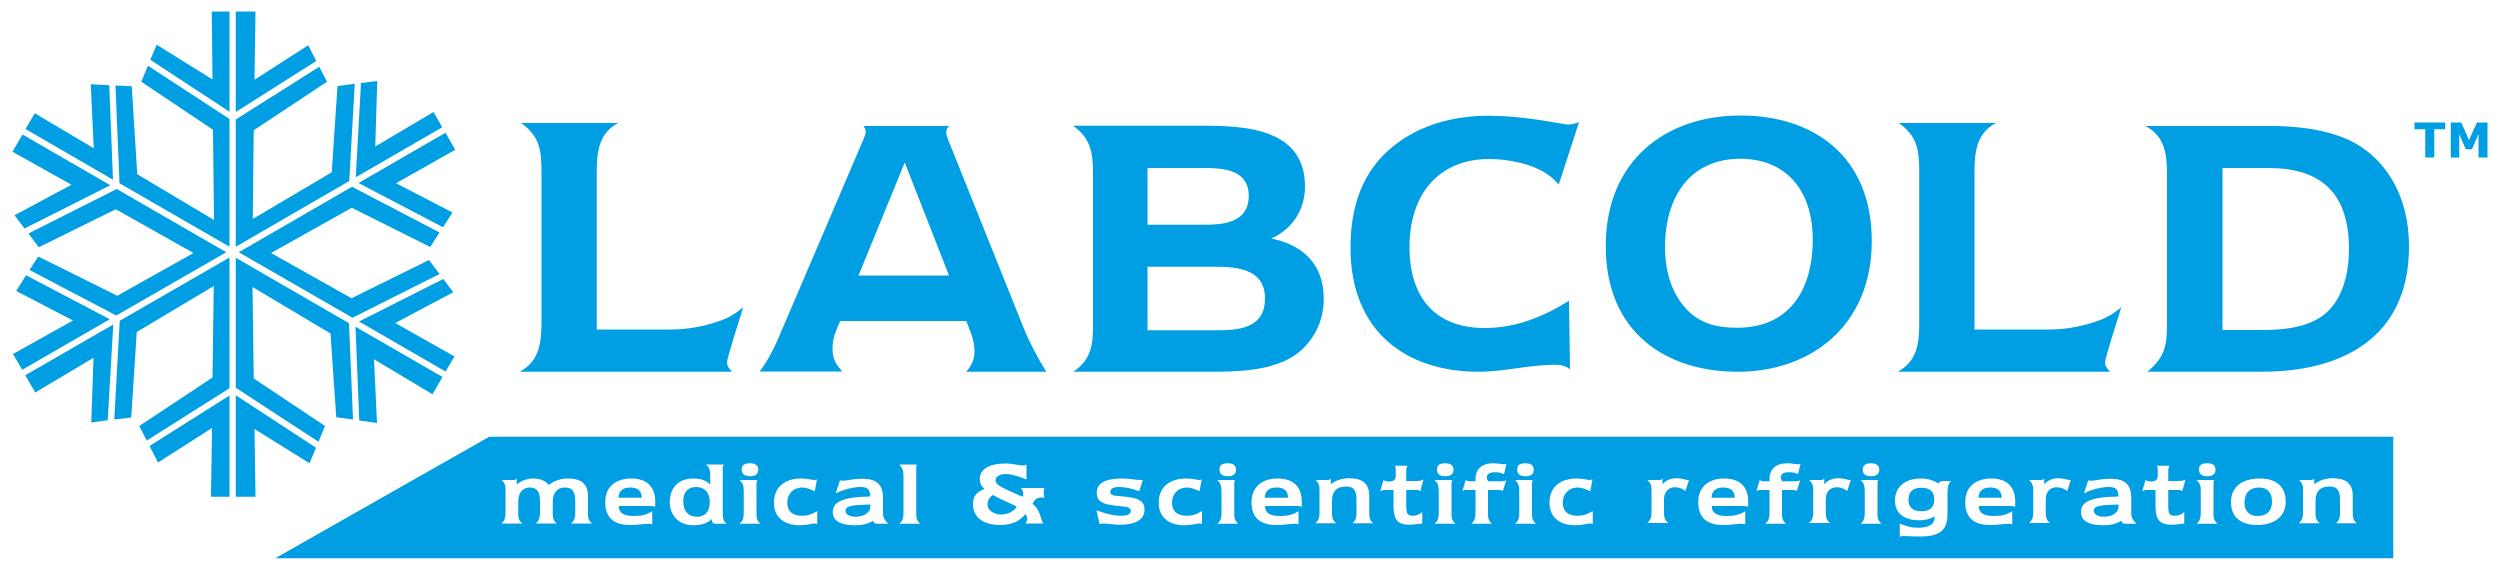 <?xml version="1.0" encoding="utf-8"?>
<!-- Generator: Adobe Illustrator 27.8.0, SVG Export Plug-In . SVG Version: 6.00 Build 0)  -->
<svg version="1.1" id="Layer_1" xmlns="http://www.w3.org/2000/svg" xmlns:xlink="http://www.w3.org/1999/xlink" x="0px" y="0px"
	 viewBox="0 0 1000 228" style="enable-background:new 0 0 1000 228;" xml:space="preserve">
<style type="text/css">
	.st0{fill:#009EE2;}
</style>
<g>
	<g>
		<polygon class="st0" points="965.8,51.7 970.1,51.7 970.1,63 973.7,63 973.7,51.7 978.1,51.7 978.1,49 965.8,49 		"/>
		<polygon class="st0" points="990.8,49 987.6,56 984.5,49 980.3,49 980.3,63 983.7,63 983.7,53.6 986.3,59.7 988.8,59.7 
			991.4,53.6 991.4,63 995,63 995,49 		"/>
		<path class="st0" d="M286,129c-5.7,1.8-11.6,2.8-17.6,2.8h-29.7V68.6c0-8.4,1.1-15.5,8.6-19.4h-38.9c7.2,5.1,8.2,10.4,8.2,19.4
			v60.8c-0.1,8.5-1.2,15.2-8.7,19.3h84.9c-0.8-0.9-2-2.2-2-3.6c0-2.1,5.4-18.6,6.5-22.2C293.2,126.2,290.8,127.5,286,129z"/>
		<path class="st0" d="M379.3,56c-0.4-1-0.8-2.1-0.8-3.1c0-1.2,0.5-1.9,1.3-2.5h-34.4c0.4,0.6,0.9,1.3,0.9,2.2
			c0,0.9-0.5,2.2-0.9,3.1L311,136.1c-2,4.6-4.3,8.7-7.1,12.5h33c-2.5-2.9-3.9-4.9-3.9-9.2c0-4.3,1.5-7.4,3.1-11h50.4
			c1.5,3.8,3.3,7.7,3.3,11.9c0,3.7-1.1,5.7-3.3,8.4h32c-3.4-5.6-6.5-11.2-9-17.4L379.3,56z M343.4,110.2L361.9,65l17.7,45.2H343.4z"
			/>
		<path class="st0" d="M508.5,95.4c8-3.5,13.5-11.1,13.5-20.8c0-25.3-28.5-24.3-44.8-24.3h-48c7,4.9,8,10.6,8,19.1v60.3
			c0.1,8.5-0.9,14.3-7.9,19h54.9c10.9,0,25.1-0.3,34.4-7.1c6.7-4.9,10.9-13,10.9-22C529.5,105,520.5,97.9,508.5,95.4z M459,67.2
			h22.8c7.1,0,17.7,0.5,17.7,11.1c0,11.1-10.7,11.6-18.2,11.6H459V67.2z M486.2,132.1H459v-25.4h27c8.2,0,20,0.6,20,12.7
			C506,131.8,494.6,132.1,486.2,132.1z"/>
		<path class="st0" d="M595.7,63.6c7.6,0,17.8,1.9,24.2,6.8c1.4,1,2.4,2.2,3.6,3.4l8.1-24.9c-1.4,0.4-2.7,0.9-4,0.9
			c-1.5,0-2.9-0.3-4.4-0.6c-9.3-1.6-18.5-2.9-27.9-2.9c-13.3,0-27.1,3.4-37.9,12.1c-12.5,10-17.2,24.2-17.2,40.7
			c0,33.7,22.5,49.6,51.2,49.6c10.2,0,20.4-2.8,30.6-2.8c2.3,0,4.2,0.4,6,1.8l-0.4-27.4c-10.6,6.6-21.4,10.9-33.8,10.9
			c-18.9,0-30-11.3-30-32.4C563.8,77.1,576,63.6,595.7,63.6z"/>
		<path class="st0" d="M696.2,46.2c-29.6,0-53.9,17.7-53.9,52.3c0,34.3,23.9,50.2,52.8,50.2c29.1,0,53.6-18.3,53.6-52.3
			C748.7,62.2,725.1,46.2,696.2,46.2z M694.9,131.1c-8.8,0-16.2-1.9-22-9.4c-5-6.5-6.9-14.6-6.9-22.8c0-20.6,10.4-35.4,30.1-35.4
			c18.2,0,29,12.5,29,32.3C725.1,116.9,715,131.1,694.9,131.1z"/>
		<path class="st0" d="M935.9,54.5c-8.6-3.1-18.7-4.1-27.9-4.1h-49.8c7.5,4,8.6,10.8,8.6,19v60.4c0,9-1.1,13.1-7.8,18.9h45.8
			c30.5,0,58.8-12.5,58.8-50.1C963.7,78.5,954,61,935.9,54.5z M930.2,125.4c-6.8,5.7-17,6.6-25.3,6.6H889V67.2h18.3
			c20.5,0,32.3,9.4,32.3,32.4C939.6,108.9,937.3,119.3,930.2,125.4z"/>
		<path class="st0" d="M837.2,129c-5.7,1.8-11.6,2.8-17.6,2.8h-29.8V68.6c0-8.4,1.1-15.5,8.6-19.4h-38.9c7.2,5.1,8.2,10.4,8.2,19.4
			v60.8c0,8.5-1.1,15.2-8.6,19.3H844c-0.8-0.9-2-2.2-2-3.6c0-2.1,5.5-18.6,6.5-22.2C844.4,126.2,842,127.5,837.2,129z"/>
	</g>
	<g>
		<polygon class="st0" points="85,31.8 62.7,17.9 60.1,23.9 91.8,44.7 91.8,4.6 84.7,4.6 		"/>
		<polygon class="st0" points="141.9,33.5 135,34.4 132.7,68.9 101.1,87.6 101.5,52.1 130.8,32.7 127.7,26.7 94.3,47.8 94.3,98.7 
			139.7,72.4 		"/>
		<polygon class="st0" points="123.3,18.1 101.8,31.9 102.2,4.6 94.3,4.6 94.3,44.8 126.5,24.4 		"/>
		<polygon class="st0" points="43.7,34.1 36.3,33.7 37.5,59.3 13.9,45.3 10.2,51.6 45.2,71.9 		"/>
		<polygon class="st0" points="181.3,116.9 177.3,111.6 143.6,128.6 178.2,148.6 181.8,142.6 158.1,129.2 		"/>
		<polygon class="st0" points="172.1,98.8 175.8,93 140.8,74.7 95.5,100.9 141,127.1 175.8,109.6 171.6,104 140.6,119.3 
			108.4,101.2 140.7,83.1 		"/>
		<polygon class="st0" points="5.8,86.1 9.8,91.4 44.1,74.1 9,53.8 5,60.7 28.6,73.9 		"/>
		<polygon class="st0" points="173.4,44.8 150.1,58.6 150.9,32.4 144.4,33.2 142.3,70.9 176.9,50.9 		"/>
		<polygon class="st0" points="177.2,90.9 181,85 158.4,73.3 182.1,59.9 178.2,53.1 143.4,73.2 		"/>
		<polygon class="st0" points="56.5,32.7 85.2,51.9 85.6,88 54.9,69.7 52.7,34.5 46.2,34.2 47.8,73.3 91.8,98.7 91.8,47.6 
			59.2,26.3 		"/>
		<polygon class="st0" points="143.7,168.2 150.8,169.2 149.6,143.7 173,157.7 177,150.8 142.2,130.7 		"/>
		<polygon class="st0" points="63.2,185 84.8,171.2 84.4,198.7 91.8,198.7 91.8,158.2 59.8,178.4 		"/>
		<polygon class="st0" points="94.3,198.7 102.2,198.7 101.8,171.6 123.8,185.3 126.4,179.1 94.3,158.1 		"/>
		<polygon class="st0" points="15.3,102.6 11.8,108 46.5,126.2 90.5,100.9 46.7,75.6 11.4,93.4 15.5,98.9 46.3,83.7 77.4,101.2 
			46.9,118.3 		"/>
		<polygon class="st0" points="94.3,103.1 94.3,155.1 127.4,176.7 130,170.4 101.5,151.4 101,114.8 132.2,133.4 134.5,166.9 
			141.2,167.8 139.6,129.3 		"/>
		<polygon class="st0" points="10.4,110.1 6.5,116.4 29.2,128.2 5.2,141.6 8.9,147.9 43.9,127.7 		"/>
		<polygon class="st0" points="45.7,167.8 52.5,167 54.7,132.8 85.5,114.4 85,151 55.7,170.4 58.7,176.2 91.8,155.3 91.8,103 
			47.9,128.3 		"/>
		<polygon class="st0" points="14.1,157 37.4,143.1 36.5,169 43.1,168.1 45.3,129.8 10.1,150.1 		"/>
	</g>
	<g>
		<path class="st0" d="M395,201.7c-0.1,2.2,2.3,4.1,5.5,4.1c2.7,0,5.3-1.4,6.2-3.2c-4-1.9-7.3-3.3-9.6-4.6
			C395.7,199,395,200.4,395,201.7z"/>
		<path class="st0" d="M338.2,204.3c0,1.4,1.5,2.4,4.1,2.4c3.7,0,5.8-2,5.8-3.9v-1C341.4,202,338.2,202.2,338.2,204.3z"/>
		<path class="st0" d="M689.3,195c-3,0-4.6,1.4-4.7,4.1h9.3C693.8,196.4,692.3,195,689.3,195z"/>
		<path class="st0" d="M903.6,195c-3.6,0-5.8,2.1-5.8,6c0,3.5,1.9,5.4,5.3,5.4c3.6,0,5.7-2.1,5.7-5.7C908.8,197,906.9,195,903.6,195
			z"/>
		<path class="st0" d="M510.6,195c-3,0-4.6,1.4-4.7,4.1h9.3C515.2,196.4,513.7,195,510.6,195z"/>
		<path class="st0" d="M195.7,174.7l-85.6,48.6h847.2v-48.6H195.7z M882.9,185.3c2.2,0,3.3,0.9,3.3,2.6c0,1.7-1.1,2.6-3.3,2.6
			s-3.3-0.9-3.3-2.6C879.5,186.1,880.6,185.3,882.9,185.3z M748.4,185.3c2.2,0,3.3,0.9,3.3,2.6c0,1.7-1.1,2.6-3.3,2.6
			s-3.3-0.9-3.3-2.6C745.1,186.1,746.2,185.3,748.4,185.3z M610.2,185.3c2.2,0,3.3,0.9,3.3,2.6c0,1.7-1.1,2.6-3.3,2.6
			s-3.3-0.9-3.3-2.6C606.8,186.1,607.9,185.3,610.2,185.3z M578.1,185.3c2.2,0,3.3,0.9,3.3,2.6c0,1.7-1.1,2.6-3.3,2.6
			s-3.3-0.9-3.3-2.6C574.7,186.1,575.8,185.3,578.1,185.3z M491.1,185.3c2.2,0,3.3,0.9,3.3,2.6c0,1.7-1.1,2.6-3.3,2.6
			c-2.2,0-3.3-0.9-3.3-2.6C487.7,186.1,488.8,185.3,491.1,185.3z M300,185.3c2.2,0,3.3,0.9,3.3,2.6c0,1.7-1.1,2.6-3.3,2.6
			s-3.3-0.9-3.3-2.6C296.6,186.1,297.8,185.3,300,185.3z M228.4,209.4c1.4-1.1,1.7-2.4,1.7-4.5v-4.3c0-3.7-1-5.6-4.1-5.6
			c-3.1,0-4.9,2-4.9,5.9v4c0,1.9,0,3.2,1.6,4.5h-8.4c1.4-1.2,1.7-2.5,1.7-4.5v-4.3c0-3.7-1.1-5.6-4-5.6c-2.9,0-4.7,1.9-4.7,5.9v4.2
			c0,1.7,0,3,1.6,4.3h-8.4c1.4-1.1,1.7-2.4,1.7-4.5v-8.4c0.1-2.1-0.2-3.3-1.6-4.5h4.7c0.6,0,1-0.1,1.4-0.6v2.4
			c1.9-1.6,4.2-2.4,6.7-2.4c2.7,0,4.8,0.9,6.1,2.6c2.1-1.7,4.7-2.6,7.8-2.6c5.2,0,7.9,2.3,7.9,7v6.9c0,1.6,0.1,2.8,1.6,4.1H228.4z
			 M262,202.8c-0.6-0.4-1.1-0.4-1.6-0.4h-12.9c0,2.8,2,4,6.1,4c2.8,0,5.1-0.5,7.3-1.9v5.2c-0.7-0.1-1.2-0.2-1.6-0.2
			c-1.6,0-4,0.5-7.3,0.5c-6.6,0-9.9-3.1-9.9-9.1c-0.1-5.8,3.9-9.5,10.3-9.5c6.3,0,9.7,3.2,9.7,9.3C262.1,201.4,262.1,202,262,202.8z
			 M287,209.5c-1.7,0-2.2-0.1-2.3-1.9c-1.7,1.7-4.1,2.5-7.5,2.5c-5.4,0-9.3-3.7-9.3-9.3c0.1-6,3.7-9.4,9.4-9.4
			c3.2,0,5.5,0.9,6.8,2.5v-3.4c0-2.1-0.2-3.3-1.7-4.7h7.2c-0.5,0.4-0.5,0.8-0.5,1.4v18.3c0,1.5,0.1,2.8,1.5,4H287z M295.8,209.5
			c1.4-1.1,1.7-2.4,1.7-4.5v-8.4c0-2.2-0.3-3.4-1.7-4.6h7.2c-0.4,0.4-0.4,0.9-0.4,1.6v11.8c0,1.6,0.1,2.8,1.6,4.1H295.8z
			 M326.9,209.6c-0.5-0.2-0.9-0.2-1.2-0.2c-1,0-2.9,0.7-5.8,0.7c-6.5,0-10.3-3.4-10.3-8.9c-0.1-5.9,3.8-9.8,10.9-9.8
			c2.7,0,4.4,0.6,5.2,0.6c0.4,0,0.7-0.1,1.1-0.3l-0.9,4.8c-1.9-0.9-3.5-1.5-5-1.5c-3.5,0-6,2.5-6,6c0,3.4,2,5.3,5.9,5.3
			c2.3,0,4-0.6,6.1-1.9V209.6z M350.6,209.5c-0.6,0-1.1-0.4-1.4-1.2c-2.2,1.4-4.5,1.8-7.4,1.8c-5.7,0-8.7-1.9-8.7-5.2
			c0-4.6,4.9-6.1,15-6.3c-0.1-2.9-1.1-3.8-3.9-3.8c-2.5,0-6.3,0.8-9.9,2.5l1.7-5.2c0.4,0.1,0.8,0.2,1.1,0.2c1.5,0,4.1-0.8,7.8-0.8
			c5.8,0,8.3,2.3,8.3,7.8v5.4c0,1.6,0,2.8,2.1,4.8H350.6z M359.7,209.5c1.4-1.1,1.7-2.4,1.7-4.5v-14.4c0-2.2-0.3-3.3-1.7-4.8h7.1
			c-0.3,0.3-0.3,0.6-0.3,1.1v18.5c0,1.6,0.1,2.8,1.6,4.1H359.7z M418,199.1c-0.4,0-0.8-0.1-1.2-0.1c-1.9,0-2.8,0.6-3.8,2.5
			c3.5,2.9,3.1,6.2,4.3,7.9h-7.1c0.4-0.7,0.7-1.2,0.7-1.8c0-0.6-0.3-1.3-0.7-2c-2.5,3.1-5.7,4.4-10.3,4.4c-6.8,0-10.7-3.3-10.7-8.2
			c-0.2-3,1.5-5.2,4.6-6.2c-1.3-1.1-1.9-2.5-1.9-4c0-3.8,3.6-6.2,10.3-6.2c3,0,5.4,0.8,7.2,0.8c0.4,0,0.8-0.2,1.2-0.4v6
			c-3.5-1.4-6.2-2.2-8.4-2.2c-2.5,0-4,1.2-4,2.5c0,2.2,3.8,3.4,10.8,6.6c0.2-0.4,0.3-0.8,0.3-1.2c0-0.7-0.3-1.4-0.9-2.3h9.6
			c-0.4,0.2-0.5,0.6-0.5,1.1v0.9C417.5,198.2,417.5,198.8,418,199.1z M448.2,209.9c-2.9,0-5.2-0.5-6.8-0.5c-0.5,0-1,0.1-1.6,0.2
			l-1.2-5.5c3.8,1.5,7.1,2.2,10.2,2.2c2.3,0,3.5-0.8,3.5-1.9c0.1-1.2-1.3-1.7-3.9-1.9c-6.5-0.6-9.7-1.3-9.7-5.4
			c0-3.8,3.3-5.7,10.1-5.7c2.9,0,5.5,0.6,7.7,0.6h0.6l-1.4,4.5c-2.9-1.1-5.6-1.7-8.3-1.7c-2.1,0-3.3,0.8-3.3,1.9
			c0,1.6,1.7,1.6,4.4,1.8c6.3,0.6,9.3,1.4,9.3,5.4C457.8,207.6,454.5,209.9,448.2,209.9z M480.8,209.6c-0.5-0.2-0.9-0.2-1.2-0.2
			c-1,0-2.9,0.7-5.8,0.7c-6.5,0-10.3-3.4-10.3-8.9c-0.1-5.9,3.9-9.8,10.9-9.8c2.7,0,4.4,0.6,5.2,0.6c0.4,0,0.7-0.1,1.1-0.3l-0.9,4.8
			c-1.9-0.9-3.5-1.5-5-1.5c-3.5,0-6,2.5-6,6c0,3.4,2,5.3,5.9,5.3c2.3,0,4-0.6,6.1-1.9V209.6z M486.9,209.5c1.4-1.1,1.7-2.4,1.7-4.5
			v-8.4c0-2.2-0.4-3.4-1.7-4.6h7.2c-0.4,0.4-0.4,0.9-0.4,1.6v11.8c0,1.6,0.1,2.8,1.6,4.1H486.9z M520.6,202.8
			c-0.6-0.4-1.1-0.4-1.6-0.4h-13c0,2.8,2,4,6.1,4c2.8,0,5.1-0.5,7.3-1.9v5.2c-0.7-0.1-1.2-0.2-1.6-0.2c-1.6,0-4,0.5-7.3,0.5
			c-6.6,0-9.9-3.1-9.9-9.1c0-5.8,3.9-9.5,10.4-9.5c6.3,0,9.7,3.2,9.7,9.3C520.7,201.4,520.7,202,520.6,202.8z M541,209.3
			c1.5-1.3,1.6-2.5,1.6-4.5v-4.6c0-3.7-0.8-5.6-4.2-5.6c-3.7,0-5.6,1.9-5.6,5.8v4.4c0,2,0.1,3.3,1.7,4.5h-8.4
			c1.5-1.3,1.7-2.5,1.7-4.5v-8.4c0-1.9-0.1-3.1-1.6-4.4h4.7c0.6,0,1-0.1,1.4-0.6v2.3c1.8-1.4,4.2-2.4,7.5-2.4c5.3,0,7.9,2.3,7.9,7
			v6.5c0,2,0.1,3.3,1.6,4.5H541z M565.1,206.3c1.5,0,2.7-0.5,3.8-1.5v4.6c-1.8,0.2-3.5,0.5-5.1,0.5c-5.2,0-6.4-2.5-6.4-7.8V196h-3.5
			c-0.6,0-1.2,0.2-1.8,0.5l1.3-4.5c0.7,0.5,1.4,0.6,2.3,0.6c1.7,0,2.6-0.8,2.6-2.1V188c0-0.6,0-1.1-0.4-1.7h5.1
			c-0.5,0.8-0.5,1.5-0.5,2.4v3.7h4c1,0,1.9-0.1,2.9-0.6l-1.3,4.7c-0.4-0.4-0.8-0.5-1.3-0.5h-4.3v5.9
			C562.5,205.2,562.8,206.3,565.1,206.3z M573.8,209.5c1.4-1.1,1.7-2.4,1.7-4.5v-8.4c0-2.2-0.3-3.4-1.7-4.6h7.2
			c-0.4,0.4-0.4,0.9-0.4,1.6v11.8c0,1.6,0.1,2.8,1.6,4.1H573.8z M595.2,192.5h5.2c0.6,0,1.3,0,2.1-0.4l-1.4,4.4
			c-0.4-0.4-0.7-0.5-1.3-0.5h-4.6v9.4c0,1.6,0.1,2.8,1.6,4.1h-8.3c1.3-1,1.7-2.3,1.7-4.5v-9h-3.8c-0.3,0-0.8,0.1-1.4,0.3l1.3-4.3
			c0.6,0.5,1.2,0.5,1.8,0.5h2.1c0-0.3,0-0.6,0-0.9c0-4,2.6-6.3,7.1-6.3c1.7,0,3.2,0.4,4.4,0.4c0.3,0,0.6,0,0.9-0.2l-1,4.2
			c-1.2-0.7-2.4-0.8-3.8-0.8c-2,0-3.1,0.8-3.1,2C594.7,191.3,594.9,191.9,595.2,192.5z M606,209.5c1.4-1.1,1.7-2.4,1.7-4.5v-8.4
			c0-2.2-0.3-3.4-1.7-4.6h7.2c-0.4,0.4-0.4,0.9-0.4,1.6v11.8c0,1.6,0.1,2.8,1.6,4.1H606z M637.1,209.6c-0.5-0.2-0.9-0.2-1.2-0.2
			c-1,0-2.9,0.7-5.8,0.7c-6.5,0-10.3-3.4-10.3-8.9c-0.1-5.9,3.8-9.8,10.9-9.8c2.7,0,4.4,0.6,5.2,0.6c0.4,0,0.7-0.1,1.1-0.3l-0.9,4.8
			c-1.9-0.9-3.5-1.5-5-1.5c-3.5,0-6,2.5-6,6c0,3.4,2,5.3,5.9,5.3c2.3,0,4-0.6,6.1-1.9V209.6z M674.2,196.4c-1.3-1-2.7-1.5-4.2-1.5
			c-2.7,0-4.4,1.9-4.4,4.8v5c0,2.1,0.2,3.3,1.7,4.5h-8.4c1.5-1.3,1.7-2.6,1.7-4.5v-8.4c0-1.7-0.1-3-1.7-4.3h4.7c0.6,0,1-0.1,1.4-0.6
			v2.3c1.4-1.6,3.3-2.4,5.6-2.4s3.7,0.7,4.5,0.7c0.1,0,0.2,0,0.5,0L674.2,196.4z M699.2,202.8c-0.6-0.4-1.1-0.4-1.6-0.4h-12.9
			c0,2.8,2,4,6.1,4c2.8,0,5.1-0.5,7.3-1.9v5.2c-0.7-0.1-1.2-0.2-1.6-0.2c-1.6,0-4,0.5-7.3,0.5c-6.6,0-9.9-3.1-9.9-9.1
			c-0.1-5.8,3.9-9.5,10.3-9.5c6.3,0,9.7,3.2,9.7,9.3C699.3,201.4,699.3,202,699.2,202.8z M712.8,192.5h5.2c0.6,0,1.3,0,2.1-0.4
			l-1.4,4.4c-0.4-0.4-0.7-0.5-1.3-0.5h-4.6v9.4c0,1.6,0.1,2.8,1.6,4.1h-8.3c1.3-1,1.7-2.3,1.7-4.5v-9H704c-0.3,0-0.8,0.1-1.4,0.3
			l1.3-4.3c0.6,0.5,1.2,0.5,1.8,0.5h2.1c0-0.3,0-0.6,0-0.9c0-4,2.6-6.3,7.1-6.3c1.7,0,3.2,0.4,4.4,0.4c0.3,0,0.6,0,0.9-0.2l-1,4.2
			c-1.2-0.7-2.4-0.8-3.8-0.8c-2,0-3.1,0.8-3.1,2C712.3,191.3,712.5,191.9,712.8,192.5z M738.9,196.4c-1.3-1-2.7-1.5-4.2-1.5
			c-2.7,0-4.4,1.9-4.4,4.8v5c0,2.1,0.2,3.3,1.7,4.5h-8.4c1.5-1.3,1.7-2.6,1.7-4.5v-8.4c0-1.7-0.1-3-1.7-4.3h4.7c0.6,0,1-0.1,1.4-0.6
			v2.3c1.4-1.6,3.3-2.4,5.6-2.4s3.7,0.7,4.5,0.7c0.1,0,0.2,0,0.5,0L738.9,196.4z M744.2,209.5c1.4-1.1,1.7-2.4,1.7-4.5v-8.4
			c0-2.2-0.3-3.4-1.7-4.6h7.2c-0.4,0.4-0.4,0.9-0.4,1.6v11.8c0,1.6,0.1,2.8,1.6,4.1H744.2z M779,197.2v8.3c0,6.5-2.9,9.1-11.1,9.1
			c-3.5,0-5.6-0.2-6.5-0.2c-0.5,0-1,0.1-1.5,0.3v-5.3c2.5,1.1,4.7,1.7,7.3,1.7c4.3,0,6.6-1.4,6.6-3.9c0-0.2,0-0.5,0-0.7
			c-2,1.3-3.9,1.6-6.2,1.6c-6.2,0-9.6-3-9.6-7.8c-0.1-5.3,3.8-8.9,10.3-8.9c2.7,0,4.9,0.6,7.1,2c0.3-0.8,1-1,2.3-1h2.7
			C779.2,193.6,779,195.1,779,197.2z M806,202.8c-0.6-0.4-1.1-0.4-1.6-0.4h-12.9c0,2.8,2,4,6.1,4c2.8,0,5.1-0.5,7.3-1.9v5.2
			c-0.7-0.1-1.2-0.2-1.6-0.2c-1.6,0-4,0.5-7.3,0.5c-6.6,0-9.9-3.1-9.9-9.1c-0.1-5.8,3.9-9.5,10.3-9.5c6.3,0,9.7,3.2,9.7,9.3
			C806.1,201.4,806.1,202,806,202.8z M826.9,196.4c-1.3-1-2.7-1.5-4.2-1.5c-2.7,0-4.4,1.9-4.4,4.8v5c0,2.1,0.2,3.3,1.7,4.5h-8.4
			c1.5-1.3,1.7-2.6,1.7-4.5v-8.4c0-1.7-0.2-3-1.7-4.3h4.7c0.6,0,1-0.1,1.4-0.6v2.3c1.4-1.6,3.3-2.4,5.6-2.4s3.7,0.7,4.5,0.7
			c0.1,0,0.2,0,0.5,0L826.9,196.4z M849.9,209.5c-0.6,0-1.1-0.4-1.4-1.2c-2.2,1.4-4.5,1.8-7.4,1.8c-5.7,0-8.7-1.9-8.7-5.2
			c-0.1-4.6,4.8-6.1,15-6.3c-0.1-2.9-1.1-3.8-3.9-3.8c-2.5,0-6.3,0.8-9.9,2.5l1.7-5.2c0.4,0.1,0.8,0.2,1.1,0.2
			c1.5,0,4.1-0.8,7.8-0.8c5.8,0,8.3,2.3,8.3,7.8v5.4c0,1.6,0,2.8,2.1,4.8H849.9z M869.9,206.3c1.5,0,2.7-0.5,3.8-1.5v4.6
			c-1.8,0.2-3.5,0.5-5.1,0.5c-5.2,0-6.4-2.5-6.4-7.8V196h-3.5c-0.6,0-1.2,0.2-1.8,0.5l1.3-4.5c0.7,0.5,1.4,0.6,2.3,0.6
			c1.7,0,2.6-0.8,2.6-2.1V188c0-0.6,0-1.1-0.4-1.7h5.1c-0.5,0.8-0.5,1.5-0.5,2.4v3.7h4c1,0,1.9-0.1,2.9-0.6l-1.3,4.7
			c-0.4-0.4-0.8-0.5-1.3-0.5h-4.3v5.9C867.3,205.2,867.6,206.3,869.9,206.3z M878.6,209.5c1.4-1.1,1.7-2.4,1.7-4.5v-8.4
			c0.1-2.2-0.3-3.4-1.7-4.6h7.2c-0.4,0.4-0.4,0.9-0.4,1.6v11.8c0,1.6,0.1,2.8,1.6,4.1H878.6z M902.8,210c-6.7,0-10.4-3.4-10.4-9.1
			c-0.1-5.9,4.2-9.5,11.5-9.5c6.7,0,10.4,3.3,10.4,9.3C914.3,206.3,910.1,210,902.8,210z M934.4,209.3c1.5-1.3,1.6-2.5,1.6-4.5v-4.6
			c0-3.7-0.8-5.6-4.2-5.6c-3.7,0-5.6,1.9-5.6,5.8v4.4c0,2,0.1,3.3,1.7,4.5h-8.4c1.5-1.3,1.7-2.5,1.7-4.5v-8.4
			c0.1-1.9-0.1-3.1-1.6-4.4h4.7c0.6,0,1-0.1,1.4-0.6v2.3c1.8-1.4,4.2-2.4,7.5-2.4c5.3,0,7.9,2.3,7.9,7v6.5c0,2,0.1,3.3,1.6,4.5
			H934.4z"/>
		<path class="st0" d="M837.5,204.3c0,1.4,1.5,2.4,4.1,2.4c3.7,0,5.8-2,5.8-3.9v-1C840.7,202,837.5,202.2,837.5,204.3z"/>
		<path class="st0" d="M278.4,194.8c-3.2,0-5.1,2-5.1,5.7c0,3.9,2,6.2,5.5,6.2c3.3,0,5.1-2.1,5.1-6
			C283.9,197,281.8,194.8,278.4,194.8z"/>
		<path class="st0" d="M796.1,195c-3,0-4.6,1.4-4.7,4.1h9.3C800.6,196.4,799.1,195,796.1,195z"/>
		<path class="st0" d="M252.1,195c-3,0-4.6,1.4-4.7,4.1h9.3C256.7,196.4,255.1,195,252.1,195z"/>
		<path class="st0" d="M768.6,195.1c-3.5,0-5.2,1.6-5.2,4.7c-0.1,3.1,1.7,4.7,5.2,4.7c3.4,0,5.1-1.6,5.1-4.7S772,195.1,768.6,195.1z
			"/>
	</g>
</g>
</svg>
